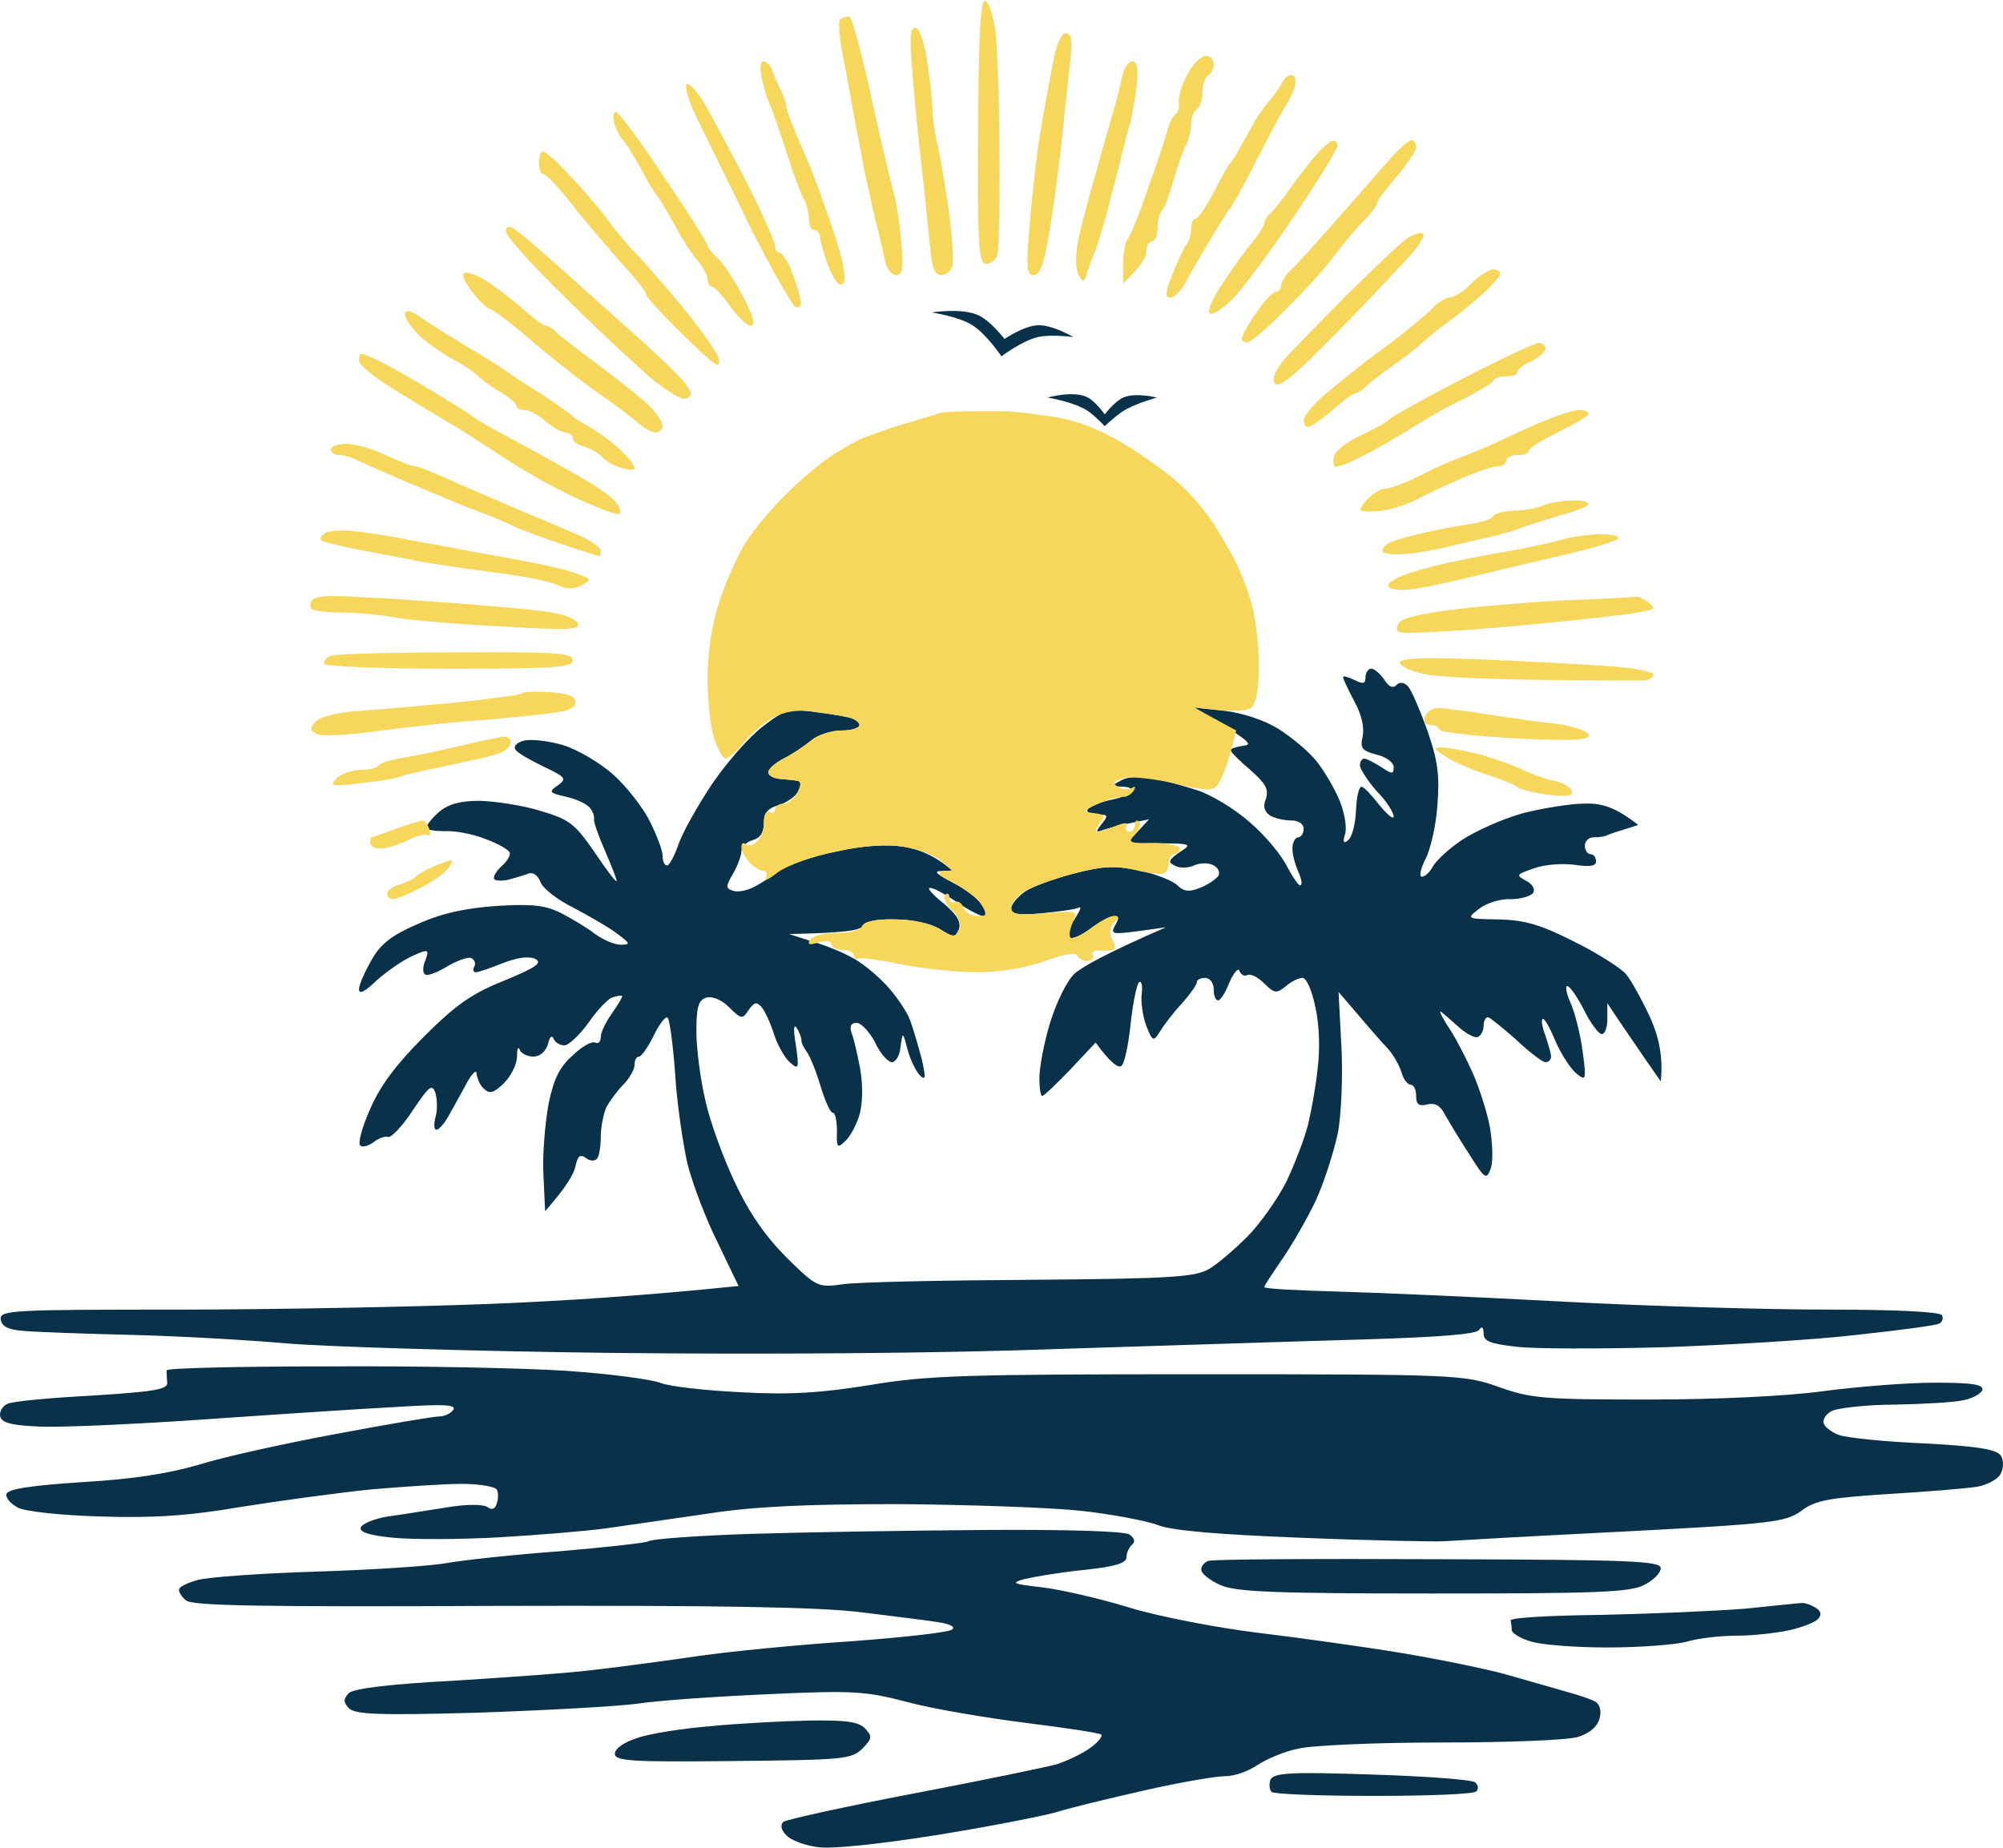 <svg xmlns="http://www.w3.org/2000/svg" fill="none" viewBox="0 0 1449 1337" height="1337" width="1449">
<path fill="#09324A" d="M987.847 489.927C987.847 494.809 986.22 495.215 979.712 491.961C975.237 489.927 971.576 488.707 971.576 489.927C971.576 491.147 975.237 498.876 979.712 507.419C985 516.775 987.034 526.538 985.813 532.64C983.78 541.183 985 543.217 995.983 546.064C1002.9 547.691 1008.19 551.759 1008.19 555.014C1008.19 560.302 1006.97 560.302 999.238 555.014C993.949 551.759 988.661 548.912 987.034 548.912C985 548.912 983.78 551.353 983.78 554.2C984.186 556.641 989.475 565.184 995.983 572.506C1002.9 579.421 1008.19 587.964 1008.19 590.811C1008.19 593.252 1003.71 589.591 998.017 582.676C992.322 575.353 986.627 569.251 985 569.251C982.966 569.251 981.339 576.98 980.932 586.743C980.525 596.1 978.084 605.863 975.237 607.897C971.983 610.744 971.169 609.524 973.203 603.015C974.423 597.32 972.389 586.337 967.915 576.574C963.44 566.811 955.711 554.2 950.423 548.505C945.134 542.403 933.744 533.047 924.795 527.352C915.032 521.25 899.167 515.962 886.15 514.335L863.776 511.894C904.455 536.301 906.896 538.742 899.574 539.556C894.285 540.369 890.217 541.59 890.217 542.81C890.217 544.03 896.726 550.539 904.455 557.048C915.439 566.811 917.879 570.879 915.845 577.794C913.405 583.489 914.625 587.15 918.693 589.998C921.947 592.032 928.863 593.659 934.151 593.659C939.439 593.659 943.1 596.1 943.1 599.761C943.1 603.015 941.066 605.863 939.032 605.863C936.998 605.863 934.965 609.524 934.965 613.998C934.965 618.473 936.998 625.795 939.032 630.27C941.066 634.745 942.287 639.22 941.066 640.44C939.846 641.66 935.778 635.558 931.303 627.423C927.236 618.88 915.032 604.235 904.048 594.879C893.065 585.116 875.98 574.947 865.81 571.692C855.64 568.438 840.996 564.37 833.267 562.743C825.131 561.522 815.368 561.929 810.893 564.777C803.164 568.845 803.164 568.845 812.114 569.251C816.995 569.251 819.843 570.879 818.215 572.913C816.588 574.947 809.673 577.794 802.35 579.014C795.435 580.642 788.52 583.489 786.892 585.523C785.672 587.964 788.52 589.591 793.808 589.591C801.537 589.184 801.944 589.998 797.062 596.1C792.181 602.202 792.588 602.608 799.096 600.168C803.571 598.947 812.52 596.506 819.029 595.286L831.233 592.845L814.961 610.337C863.369 609.931 863.776 609.931 853.606 616.439C845.47 622.134 844.657 623.761 849.538 626.202C852.793 628.236 859.301 628.236 863.776 626.202C868.251 624.168 874.759 624.168 878.014 626.202C881.268 627.829 882.895 631.491 881.268 633.931C879.234 636.372 873.539 640.44 867.844 642.474C860.115 645.728 856.047 644.915 851.572 640.44C848.318 637.186 835.707 632.304 824.317 629.863C806.825 626.202 797.876 626.609 777.536 631.897C763.299 635.558 747.434 641.254 741.739 644.915C736.45 648.576 731.569 654.271 731.569 657.118C731.569 661.593 736.45 662.407 753.942 660.78C766.146 659.559 778.35 657.932 780.384 656.712C782.825 655.491 781.197 659.152 777.536 664.847C773.468 670.542 771.434 676.644 773.468 678.272C775.095 679.899 782.011 677.051 788.52 672.17C795.435 666.881 803.164 662.813 806.012 662.813C809.673 662.407 809.673 664.441 806.825 669.322C803.164 675.831 804.384 676.238 823.097 673.797L843.436 670.949C799.503 690.068 782.418 699.832 777.129 704.713C771.841 709.595 764.112 725.459 759.637 740.104C755.163 754.748 751.908 772.647 751.908 779.97C751.908 786.885 752.722 792.987 753.942 792.987C755.163 792.987 764.112 784.444 774.282 773.868L792.588 754.342C803.571 769.393 808.859 772.647 810.893 771.427C813.334 770.613 816.181 756.782 817.809 741.731C819.436 726.273 822.283 712.442 823.91 710.815C825.538 709.188 826.758 712.849 825.944 718.951C825.131 725.053 826.758 735.629 829.199 742.138C833.673 753.528 834.487 753.935 838.962 746.613C841.402 742.545 848.318 733.188 854.827 726.273C860.928 719.358 865.81 712.442 865.81 710.815C865.81 708.781 868.658 707.561 871.912 707.561C875.166 707.561 878.014 711.222 878.014 715.696C878.014 720.171 879.234 723.832 881.268 723.832C882.895 723.832 886.556 718.137 889.404 710.815C892.658 703.493 895.913 699.832 896.726 702.679C897.54 705.12 900.387 706.747 902.421 705.527C904.862 704.306 910.15 707.154 914.625 711.628C921.947 718.951 923.574 718.951 930.083 713.662C933.744 710.408 939.439 707.561 942.287 707.561C945.134 707.561 949.202 716.917 951.643 729.121C954.491 741.324 954.897 759.63 953.27 772.647C952.05 784.851 948.795 803.157 946.355 813.326C943.914 823.496 936.592 842.209 930.49 855.226C923.981 867.836 911.371 885.735 902.421 894.685C893.472 903.634 881.268 914.211 875.166 917.872C864.996 923.974 849.538 925.194 745.806 926.008C681.127 926.414 619.701 927.635 609.531 929.262C591.633 931.703 590.819 931.296 569.259 910.143C554.208 895.092 542.411 878.413 531.834 856.039C523.292 838.141 513.529 811.292 510.274 796.241C506.613 780.783 503.766 758.409 503.766 746.206C503.766 728.307 505.393 723.425 511.088 721.798C515.156 720.578 522.071 723.425 527.359 728.714C536.309 737.663 537.122 737.663 541.597 730.748C545.665 725.053 547.292 724.646 550.953 728.714C553.394 731.561 557.462 740.511 559.903 748.24C562.344 755.969 567.632 765.325 571.293 768.579C577.802 774.274 578.208 773.461 575.768 756.376C573.734 744.579 574.14 740.104 576.581 744.172C578.615 747.426 579.836 751.494 579.836 752.714C579.429 753.935 581.056 757.596 583.497 760.85C585.937 764.105 590.412 775.088 593.666 786.071C596.921 796.648 600.582 805.191 602.616 805.191C604.243 805.191 605.463 811.292 605.463 818.615C605.057 830.412 605.87 831.225 611.565 825.53C615.226 822.276 620.108 812.92 622.142 805.191C624.176 796.648 624.176 783.631 622.142 772.647C620.108 762.477 617.667 751.087 616.04 747.426C614.413 742.545 615.633 740.104 619.701 740.104C622.955 740.104 629.057 746.613 633.125 754.342C636.786 762.477 642.481 768.579 645.329 768.579C647.77 768.579 651.024 763.698 651.431 757.596C653.058 746.206 653.058 746.206 656.719 760.037C658.753 767.359 662.821 775.495 665.669 778.342C669.736 782.003 669.737 779.563 666.889 766.545C664.448 757.596 660.787 744.579 658.346 738.07C655.906 731.561 647.77 719.764 640.854 712.442C633.532 704.713 622.549 695.764 615.633 692.509C609.125 688.848 596.107 683.56 587.158 681.119L570.886 675.831C612.379 675.017 622.549 672.983 623.769 670.136C624.989 666.881 633.939 664.847 647.363 665.254C659.973 665.254 672.991 668.102 679.906 672.17C690.076 678.678 690.89 678.678 693.737 672.17C695.364 666.881 692.11 661.593 682.347 653.457C674.618 647.355 670.55 642.474 672.584 642.474C675.025 642.067 683.567 646.949 692.11 652.644C700.246 658.339 709.195 662.813 711.229 662.813C713.67 662.813 713.263 659.559 710.416 654.678C707.568 650.203 697.805 642.881 688.856 638.406C677.872 632.711 675.025 630.27 680.72 630.27L688.856 629.863C676.245 618.88 664.448 614.405 654.278 612.778C642.481 610.744 625.396 611.558 605.463 616.032C588.785 619.287 570.479 625.389 564.784 629.457C559.089 633.524 550.547 639.22 545.665 641.66C540.377 644.508 533.461 645.728 530.207 644.508C524.919 642.881 524.919 641.254 530.207 632.304C533.461 626.609 536.309 619.287 536.309 616.032C536.309 612.778 539.97 609.117 544.445 607.897C549.869 606.541 552.581 602.473 552.581 595.693C552.581 588.371 555.428 584.709 563.157 582.676C569.259 580.642 575.768 576.167 577.395 572.506C579.836 567.624 579.429 565.048 576.174 564.777C573.327 564.37 567.632 563.963 563.971 563.556C559.903 563.15 556.242 561.522 555.835 559.082C555.428 557.048 560.31 552.166 566.818 548.912C573.327 545.657 582.276 539.556 587.158 535.488C591.633 531.827 601.396 528.572 608.718 528.572C615.633 528.572 621.735 526.945 621.735 524.504C621.735 522.47 617.667 519.623 612.786 518.809C607.497 517.589 595.7 515.962 586.344 514.741C570.886 512.707 566.818 513.928 551.767 525.725C542.004 533.047 525.732 551.759 515.156 567.217C504.579 583.082 493.596 602.608 490.748 611.151C487.901 619.287 484.24 626.202 482.612 626.202C480.578 626.202 479.358 622.948 479.358 619.287C479.358 615.219 474.883 603.829 470.002 594.066C465.12 584.303 453.323 569.251 443.967 560.709C433.797 551.759 417.933 542.403 407.356 539.149C396.373 535.895 383.762 534.674 378.881 535.895C373.185 537.522 371.151 540.369 373.185 542.81C375.219 545.251 384.576 550.539 393.932 555.014C409.39 562.336 410.204 563.556 403.288 568.438C396.779 572.913 397.186 573.726 409.797 576.574C417.119 578.201 424.848 581.862 426.882 584.709C428.916 587.15 430.136 590.811 429.73 592.845C429.323 594.472 432.984 605.049 437.865 616.032C442.747 627.423 446.408 636.779 446.001 637.592C445.188 637.999 437.865 628.236 429.73 616.032C415.899 596.1 411.831 592.845 391.084 586.743C378.067 582.676 358.541 579.828 347.151 579.421C332.506 579.421 324.37 581.862 317.455 587.557C312.574 592.032 308.506 596.913 308.506 598.947C308.506 600.574 314.608 601.388 321.93 601.388C328.845 600.981 342.269 603.422 351.219 607.083C360.168 610.337 367.897 614.812 368.711 616.846C369.524 618.473 367.084 622.948 363.422 626.202C359.761 629.457 356.914 633.524 357.321 635.558C357.321 637.186 361.389 637.592 366.677 636.779C371.558 635.558 378.474 633.524 381.728 632.304C385.389 630.677 389.05 633.118 391.084 638.406C392.711 642.881 403.695 651.423 415.492 657.118C426.882 663.22 441.12 671.356 446.815 675.831C456.171 682.746 456.171 683.56 448.849 683.56C444.374 683.56 436.238 679.899 430.543 675.831C424.848 671.356 413.865 664.847 406.136 660.78C394.745 655.084 385.389 653.864 359.355 655.491C336.574 657.118 319.489 660.779 302.404 668.509C284.098 676.238 275.556 682.746 269.047 694.136C264.165 702.679 259.691 712.442 259.691 715.696C259.691 719.764 264.03 717.595 272.708 709.188C280.03 702.679 291.827 694.543 298.336 691.696C310.133 686.407 310.54 686.814 307.692 694.95C305.658 699.425 305.658 704.306 307.692 705.12C309.319 706.34 316.641 703.493 323.964 699.018C330.879 694.95 339.015 692.102 341.049 693.323C343.49 694.543 344.303 697.391 343.083 699.425C341.863 701.459 342.269 703.493 344.303 703.493C345.93 703.493 354.473 700.645 363.422 696.984C373.999 692.916 382.135 691.696 387.016 693.73C392.711 696.577 388.237 699.831 364.643 709.594C341.049 718.951 329.252 727.493 306.472 750.274C286.539 770.206 274.742 786.071 267.826 802.343C262.131 814.954 258.877 826.751 260.504 828.784C262.131 830.412 266.199 829.191 269.86 826.751C273.115 823.903 277.996 821.869 280.844 822.683C283.285 823.089 291.42 814.547 298.743 803.157C310.54 785.665 312.574 784.037 315.014 790.953C316.235 795.428 316.641 803.157 315.014 808.445C313.794 813.326 313.794 817.394 315.828 817.394C317.455 817.394 321.116 813.326 323.964 808.445C326.811 803.157 332.913 792.58 336.981 784.851C341.049 777.122 344.71 773.461 344.71 776.715C345.117 779.969 347.151 785.258 349.998 787.699C354.066 791.766 357.321 790.953 364.643 783.631C369.524 778.749 373.999 770.206 373.999 764.511C373.999 758.816 374.813 756.782 376.033 759.63C376.847 762.071 381.321 764.511 385.796 764.511C390.678 764.511 394.745 760.85 396.373 755.562C397.593 750.274 399.22 748.647 400.441 751.494C401.254 753.935 404.915 756.376 408.17 756.376C411.424 756.376 419.153 749.053 425.662 740.104C431.763 731.154 439.492 723.019 442.747 721.798C446.001 720.578 449.255 720.171 450.069 720.578C450.476 721.391 447.222 726.68 442.747 733.188C438.272 739.29 434.611 747.019 434.611 750.274C434.611 753.528 432.984 755.562 430.543 754.342C428.509 753.121 420.78 757.189 414.271 763.698C404.915 771.834 400.44 780.783 396.779 799.089C394.339 812.92 392.305 835.7 393.118 849.938L394.339 876.379C409.797 858.887 415.085 849.531 416.305 843.836C417.933 836.513 419.56 834.886 423.628 837.734C426.068 839.768 429.73 840.581 431.763 838.547C433.391 836.92 434.611 829.598 434.611 822.683C434.611 815.36 436.645 805.597 438.679 801.123C441.12 796.648 446.408 789.326 450.883 784.851C455.357 780.376 459.018 773.868 459.018 770.613C459.018 767.359 460.239 764.511 462.273 764.511C463.9 764.511 468.375 758.409 472.443 750.274C476.104 742.545 480.578 736.036 482.612 736.036C484.24 736.036 486.68 753.935 488.307 775.495C489.528 797.462 494.003 827.157 497.257 841.802C500.918 856.446 510.681 882.074 519.224 899.159L534.275 930.482C467.968 937.398 405.729 941.466 353.253 943.5C300.777 945.534 199.486 947.568 128.704 947.568C7.887 947.568 -0.656 947.974 0.564 954.89C1.378 959.771 5.853 962.212 17.65 963.026C26.599 963.839 61.583 965.06 94.94 965.873C128.704 966.687 178.739 969.534 206.808 971.975C234.876 974.416 340.235 977.67 440.713 978.891C550.953 980.111 680.313 979.297 766.146 976.043C844.657 973.602 944.321 970.348 987.847 969.128C1039.92 967.5 1068.39 965.466 1070.02 962.212C1072.05 959.365 1073.27 960.178 1073.27 965.06C1073.27 970.348 1078.16 972.382 1096.87 974.416C1109.48 976.043 1157.48 976.043 1203.45 974.823C1249.41 973.195 1312.06 969.534 1342.98 965.873C1373.49 962.619 1400.74 958.958 1402.77 957.737C1405.22 956.517 1406.03 953.669 1404.81 951.635C1403.59 949.195 1371.86 947.568 1322.64 947.568C1278.3 947.568 1192.87 945.127 1132.26 941.872C1072.05 938.618 998.017 935.364 968.728 934.55C939.032 933.737 914.625 932.516 914.625 931.296C914.625 930.076 920.727 921.126 927.642 910.956C934.965 900.38 945.948 881.261 952.05 868.243C958.152 854.819 965.067 832.852 967.915 819.428C970.355 806.004 971.576 777.935 970.355 756.376L968.321 717.73C989.881 742.951 999.238 753.935 1003.71 758.409C1007.78 762.884 1012.25 770.613 1013.88 775.902C1015.1 780.783 1018.36 784.851 1020.39 784.851C1022.83 784.851 1024.46 788.512 1024.46 792.987C1024.46 799.089 1026.49 800.716 1032.59 799.089C1038.29 797.868 1041.95 799.902 1045.21 806.411C1048.05 811.292 1055.78 824.31 1062.7 834.886C1074.49 853.599 1075.31 854.006 1078.56 845.056C1080.19 839.768 1079.78 826.75 1077.75 815.36C1075.71 804.377 1070.02 786.885 1065.54 776.715C1061.07 766.545 1053.75 752.308 1049.27 745.392C1044.39 738.07 1041.14 731.968 1041.95 731.968C1042.36 731.561 1047.65 736.443 1054.15 742.138C1060.26 747.833 1067.17 751.494 1069.21 750.274C1071.65 749.053 1073.27 745.392 1073.27 742.138C1073.27 738.883 1074.49 736.036 1076.53 736.036C1078.16 736.443 1087.1 743.765 1096.87 752.308C1106.22 761.257 1115.99 768.579 1118.02 768.579C1120.46 768.579 1122.09 766.545 1122.09 764.511C1122.09 762.477 1120.05 755.562 1118.02 749.46C1115.58 742.951 1114.77 737.663 1115.99 737.256C1117.21 736.443 1121.28 743.765 1125.34 753.528C1129.41 762.884 1136.33 773.461 1140.39 776.715C1147.31 782.41 1147.72 781.597 1144.87 760.443C1143.24 748.24 1139.17 731.968 1135.92 725.053C1132.67 717.73 1132.26 712.442 1134.29 713.662C1136.73 714.883 1142.02 723.019 1146.5 731.968C1150.97 740.917 1156.67 748.24 1158.7 748.24C1161.14 748.24 1162.77 743.358 1162.77 737.256V725.866C1173.75 742.545 1182.7 755.155 1189.21 764.918L1201.41 782.41C1203.45 763.698 1199.38 748.646 1193.68 736.036C1187.99 723.832 1180.26 709.595 1176.19 704.713C1172.12 700.238 1155.04 689.255 1138.36 681.119C1114.36 668.915 1102.56 665.661 1084.26 665.254C1060.66 664.847 1060.66 664.847 1070.02 657.525C1075.31 653.457 1085.48 650.203 1092.8 650.61C1099.72 650.61 1107.04 648.576 1109.07 646.135C1110.7 643.288 1108.66 639.626 1103.78 637.186C1096.46 633.118 1096.87 632.711 1109.88 628.236C1117.61 625.389 1131.04 624.575 1139.58 625.795C1150.16 627.423 1154.63 626.609 1154.63 623.355C1154.63 620.507 1153 618.066 1150.56 618.066C1148.53 618.066 1146.5 615.219 1146.5 611.965C1146.5 608.71 1149.34 605.863 1152.6 605.863C1155.85 605.863 1159.92 605.456 1161.95 604.642C1163.58 603.829 1169.28 601.795 1174.97 600.168L1185.14 596.913C1168.46 583.896 1158.7 581.048 1146.5 581.455C1136.33 581.455 1116.39 584.71 1101.75 588.371C1087.1 592.439 1067.17 601.388 1057.41 607.897C1047.65 614.405 1038.29 623.355 1036.26 627.423C1034.22 631.084 1030.97 634.338 1028.53 634.338C1026.49 634.338 1027.71 628.236 1031.37 621.321C1035.04 613.998 1039.1 596.1 1039.92 581.455C1041.54 560.302 1039.92 549.725 1032.59 528.572C1027.31 513.928 1021.2 499.69 1018.76 496.843C1015.92 493.588 1012.66 493.181 1010.22 495.622C1007.78 498.47 1004.53 496.843 1001.27 491.554C998.424 487.486 994.356 483.825 991.915 483.825C989.881 483.825 987.847 486.673 987.847 489.927ZM120.568 991.501C120.568 993.128 120.568 997.196 120.975 1000.45C121.382 1005.33 111.619 1006.96 66.465 1009.81C36.362 1011.43 8.7 1013.87 5.039 1015.91C1.785 1017.54 -0.656 1021.6 0.158 1024.86C0.971 1029.33 8.294 1031.37 27.82 1032.18C42.464 1032.99 97.381 1030.55 149.857 1026.89C202.333 1023.23 264.572 1019.16 288.166 1017.94C320.709 1015.91 330.066 1016.32 328.032 1019.98C325.998 1022.82 321.523 1024.86 317.862 1024.86C313.794 1024.86 280.437 1030.55 243.419 1037.47C206.401 1044.38 161.654 1054.15 143.755 1059.84C121.382 1066.35 94.94 1070.42 58.736 1072.45C22.124 1074.89 5.853 1077.33 4.632 1081C3.819 1083.44 7.48 1087.91 12.768 1090.76C17.65 1093.61 44.091 1096.45 72.567 1097.27C110.805 1098.49 136.026 1096.86 174.264 1090.35C202.333 1085.88 244.233 1080.18 267.826 1077.74C291.42 1075.71 321.116 1073.67 334.134 1073.67C346.744 1073.67 358.134 1075.71 359.355 1077.74C360.575 1079.77 360.575 1084.66 359.355 1087.91C358.134 1091.98 355.693 1092.79 352.439 1090.35C349.185 1088.32 336.981 1088.32 322.743 1090.76C309.319 1092.79 290.2 1096.05 280.437 1097.27C270.674 1098.89 261.725 1102.56 260.911 1105.4C260.097 1108.66 267.826 1111.1 285.319 1112.73C299.149 1113.95 333.32 1113.95 361.389 1112.32C389.457 1110.69 424.034 1107.84 438.679 1105.81C453.323 1103.78 486.274 1098.89 511.901 1095.23C545.665 1089.94 583.903 1088.32 650.21 1088.32C700.653 1088.72 760.044 1090.76 782.418 1093.2C804.791 1095.64 829.606 1100.52 837.335 1103.37C847.098 1107.44 879.641 1110.28 943.1 1112.73C993.543 1114.76 1039.1 1115.57 1044.8 1115.17C1050.49 1114.76 1107.85 1111.5 1172.94 1108.25C1282.77 1102.56 1291.72 1101.33 1303.11 1093.2C1313.28 1085.47 1323.04 1083.84 1366.16 1081C1394.23 1079.37 1423.11 1076.93 1430.44 1075.71C1437.35 1074.49 1445.08 1070.42 1447.12 1066.76C1449.56 1062.28 1449.56 1056.99 1447.52 1053.33C1444.67 1048.86 1431.66 1046.42 1391.79 1044.38C1363.32 1043.16 1335.65 1040.32 1330.37 1038.28C1325.48 1036.65 1320.2 1032.59 1319.38 1030.15C1318.16 1027.3 1321.01 1022.82 1325.48 1020.79C1329.96 1018.76 1350.71 1016.32 1371.45 1016.32C1391.79 1015.91 1414.16 1014.69 1420.67 1013.06C1427.18 1011.84 1433.28 1008.18 1434.1 1005.74C1434.91 1001.67 1426.37 1000.45 1399.93 1000.45C1379.99 1000.45 1343.79 1003.3 1319.38 1006.55C1292.53 1010.21 1241.69 1012.65 1192.46 1012.65C1117.21 1012.65 1107.44 1011.84 1084.66 1003.7C1059.44 994.755 1055.37 994.349 867.844 994.349C699.432 994.349 670.957 995.162 629.871 1002.08C594.48 1007.77 571.7 1009.4 536.309 1007.37C510.681 1006.15 484.24 1003.3 477.324 1000.45C470.815 998.01 440.306 993.942 410.204 991.908C380.101 989.874 302.404 988.247 238.131 988.654C173.858 988.654 120.975 989.874 120.568 991.501ZM542.411 1109.88C504.579 1111.1 471.629 1113.54 469.188 1115.17C467.154 1116.39 437.865 1119.64 404.102 1122.49C370.745 1124.93 334.133 1129 322.743 1131.03C311.76 1133.06 269.454 1135.91 229.181 1137.13C188.909 1138.35 149.857 1141.2 142.942 1143.23C135.619 1145.27 129.517 1148.12 129.517 1150.15C129.111 1151.78 131.551 1155.44 134.399 1157.88C138.467 1161.95 189.316 1162.76 359.355 1161.95C519.224 1161.54 590.819 1162.76 621.735 1166.42C645.329 1169.27 670.957 1172.52 678.686 1173.74C686.822 1174.96 691.296 1177 688.856 1179.03C686.822 1181.07 653.872 1184.73 615.633 1187.57C577.802 1190.02 528.173 1194.9 505.8 1198.15C483.426 1201.41 450.476 1205.88 432.577 1207.91C414.678 1210.35 367.897 1213.61 328.845 1216.05C282.064 1218.49 256.03 1221.75 252.368 1225C248.3 1229.47 248.3 1231.51 252.368 1235.98C256.843 1240.46 273.115 1241.27 345.117 1239.24C393.118 1237.61 445.594 1234.76 461.052 1232.73C476.917 1230.29 519.63 1227.44 556.648 1225.81C617.667 1222.97 626.617 1223.78 656.312 1231.51C674.211 1236.39 712.856 1242.9 741.739 1246.56C771.028 1250.22 795.435 1253.88 796.655 1255.1C797.876 1256.32 794.215 1260.8 788.52 1264.86C782.825 1268.93 771.841 1274.22 764.112 1276.66C756.383 1278.7 709.602 1288.46 660.38 1297.82C611.158 1307.17 569.259 1316.53 566.818 1318.15C564.377 1320.19 564.784 1323.85 568.852 1327.92C572.107 1331.58 582.276 1335.24 591.226 1336.46C600.989 1338.09 635.566 1334.43 676.652 1327.92C714.89 1321.82 753.942 1314.09 764.112 1311.24C774.282 1307.98 803.164 1301.07 828.385 1295.37C853.199 1289.68 879.641 1285.2 886.15 1285.2C893.065 1285.2 903.235 1281.54 909.743 1277.07C915.845 1273 928.863 1267.31 939.032 1265.27C949.202 1262.83 995.983 1260.8 1042.76 1260.8C1089.55 1260.8 1134.29 1259.17 1141.61 1256.73C1149.75 1254.29 1155.45 1249.41 1157.07 1243.71C1158.7 1238.02 1157.48 1233.14 1153.82 1231.1C1150.97 1229.47 1141.21 1226.22 1132.26 1223.78C1123.31 1221.34 1104.19 1215.64 1089.55 1211.58C1074.9 1207.51 1041.14 1200.59 1014.29 1196.12C987.441 1191.64 940.66 1185.13 910.557 1181.47C880.454 1177.81 838.148 1169.68 816.995 1163.17C795.842 1156.66 767.366 1150.15 753.942 1148.52C731.976 1146.08 730.755 1145.27 741.739 1142.42C748.654 1140.79 767.773 1137.54 784.452 1135.91C807.232 1133.47 814.961 1131.03 814.961 1126.56C814.961 1123.3 816.995 1119.23 819.029 1117.61C821.47 1115.57 820.656 1112.72 816.995 1110.28C813.334 1107.84 771.028 1106.62 711.229 1107.03C656.312 1107.44 580.649 1108.66 542.411 1109.88ZM873.946 1129.4C871.098 1130.62 868.657 1133.47 869.064 1135.91C869.064 1138.76 875.573 1143.64 882.895 1146.9C893.879 1151.78 921.134 1153 1036.66 1153C1153.82 1153 1179.04 1152.18 1189.21 1146.9C1196.12 1143.64 1201.41 1137.95 1201.41 1134.69C1201.41 1129.4 1179.85 1128.59 1040.73 1128.18C952.457 1127.78 877.2 1128.18 873.946 1129.4ZM1262.43 1163.98C1242.09 1165.61 1195.72 1167.64 1158.7 1168.46C1121.68 1168.86 1091.99 1170.49 1092.8 1172.52C1093.21 1174.15 1093.61 1177.4 1093.61 1179.44C1093.61 1181.47 1099.72 1185.54 1107.04 1187.57C1113.95 1190.02 1139.17 1192.05 1162.77 1192.05C1186.36 1192.05 1211.99 1190.02 1219.72 1187.98C1227.45 1185.54 1244.13 1183.51 1256.33 1183.51C1268.53 1183.51 1286.03 1181.47 1294.98 1179.44C1303.92 1177.4 1313.28 1173.74 1315.31 1171.3C1318.03 1168.32 1317.35 1165.61 1313.28 1163.17C1310.03 1161.13 1305.14 1159.51 1303.11 1159.91C1301.08 1159.91 1282.77 1161.95 1262.43 1163.98ZM513.935 1249C494.003 1250.63 470.002 1254.29 461.052 1257.54C451.696 1260.39 444.781 1265.27 444.781 1268.93C444.781 1274.22 456.578 1275.03 530.207 1274.22C609.531 1273.41 616.04 1273 623.769 1265.27C631.091 1257.95 631.091 1256.32 625.803 1250.63C620.921 1245.75 612.379 1244.53 585.124 1244.93C566.005 1245.34 534.275 1246.97 513.935 1249ZM919.1 1287.65C917.879 1290.9 918.286 1294.97 919.913 1296.59C921.947 1298.22 955.304 1299.44 993.949 1299.44C1032.59 1299.44 1065.95 1298.22 1067.99 1296.19C1069.61 1294.56 1069.61 1291.71 1067.17 1289.68C1065.14 1287.65 1031.37 1285.2 992.322 1283.98C933.744 1281.95 921.54 1282.76 919.1 1287.65Z" clip-rule="evenodd" fill-rule="evenodd"></path>
<path fill="#F7D65C" d="M713.261 190.931C707.973 190.931 707.16 177.914 707.566 94.928C707.973 25.367 709.193 -0.668 712.855 0.553C715.295 1.773 718.55 11.536 720.177 22.519C721.397 33.503 723.024 72.961 723.024 110.793C723.431 148.218 722.618 181.575 721.397 184.829C720.177 188.083 716.516 190.931 713.261 190.931Z"></path>
<path fill="#F7D65C" d="M609.123 37.164C607.089 25.367 606.275 15.197 607.902 13.977C609.53 12.756 612.377 11.943 614.411 11.943C616.038 11.943 623.36 37.977 630.276 70.114C637.191 101.844 644.514 132.353 646.141 138.048C648.175 143.743 650.616 159.608 651.836 173.846C653.87 194.592 653.056 199.067 648.175 199.067C644.92 199.067 641.259 194.185 640.039 188.083C638.819 181.575 635.971 169.371 633.53 160.422C631.496 151.472 627.835 135.201 625.394 123.81C623.36 112.827 619.699 93.301 617.259 81.097C615.225 68.894 611.564 48.961 609.123 37.164Z"></path>
<path fill="#F7D65C" d="M666.887 121.776C664.446 100.623 661.192 68.894 659.972 51.808C657.938 27.808 658.345 20.078 662.006 20.078C665.26 20.078 668.514 30.248 670.955 45.706C672.989 59.537 674.616 74.995 674.616 80.284C674.616 85.165 676.243 96.962 678.684 106.725C680.718 116.081 684.379 138.048 686.82 155.54C688.854 172.625 690.074 189.711 688.854 192.965C687.634 196.219 683.972 199.067 680.718 199.067C676.243 199.067 674.209 193.372 672.989 179.948C671.769 168.964 669.328 142.93 666.887 121.776Z"></path>
<path fill="#F7D65C" d="M752.313 97.369C754.754 82.724 758.822 60.351 761.263 47.74C763.704 33.096 767.365 24.146 771.026 24.146C775.094 24.146 775.907 29.028 774.28 43.672C773.06 54.249 770.212 80.284 768.178 101.437C765.738 122.59 761.67 153.506 758.822 169.778C755.161 190.931 752.313 199.067 747.839 199.067C742.55 199.067 742.144 193.779 744.991 161.642C746.618 140.896 749.873 112.013 752.313 97.369Z"></path>
<path fill="#F7D65C" d="M852.791 73.775C852.384 69.3 855.232 60.351 859.3 53.435C862.961 46.113 869.063 40.418 872.317 40.418C875.571 40.418 878.012 43.266 878.012 46.52C878.012 49.774 875.978 53.435 873.944 54.656C871.91 55.876 869.876 61.164 869.876 66.859C869.876 72.555 867.842 77.843 865.808 79.063C863.774 80.284 861.74 84.758 861.74 89.233C861.74 93.708 860.113 100.623 858.079 104.691C856.045 108.352 851.977 119.742 849.13 129.912C846.282 140.082 842.621 150.252 840.587 152.286C838.553 154.727 837.333 160.422 837.333 165.71C837.333 170.591 835.299 174.659 833.265 174.659C831.231 174.659 829.197 177.914 829.197 181.982C829.604 185.643 825.536 192.558 812.519 205.169V190.931C812.519 183.202 814.146 175.066 815.773 173.032C817.4 171.405 824.315 154.727 830.417 136.421C836.926 118.522 843.435 98.996 844.655 93.708C846.282 88.419 848.723 83.538 850.35 82.724C852.384 81.911 853.198 77.843 852.791 73.775Z"></path>
<path fill="#F7D65C" d="M556.647 74.995C554.613 70.521 552.172 61.978 550.952 55.876C549.324 48.961 550.138 44.486 552.579 44.486C554.613 44.486 557.867 47.74 559.087 51.808C560.308 55.469 563.155 61.978 565.189 66.046C567.223 69.707 568.85 74.995 568.85 77.029C568.85 79.47 572.512 88.826 576.579 98.589L576.851 99.213C580.949 108.638 587.643 124.033 591.224 133.98L591.655 135.177C595.406 145.595 601.955 163.779 605.868 176.693C610.75 192.151 612.377 202.728 609.936 205.169C607.089 207.609 603.834 203.542 599.36 192.965C596.105 184.016 593.258 174.253 593.258 171.812C593.258 168.964 591.224 166.523 589.19 166.523C586.749 166.523 585.122 162.862 585.122 158.388C585.122 153.913 583.495 146.997 581.054 143.336C579.02 139.268 573.325 124.217 568.85 109.573C563.969 94.928 558.681 79.47 556.647 74.995Z"></path>
<path fill="#F7D65C" d="M805.196 81.097C807.637 73.368 810.485 61.978 811.705 55.876C812.925 49.367 816.18 44.486 819.027 44.486C822.688 44.486 823.502 49.367 822.281 61.978C821.061 71.334 819.027 84.758 816.993 91.267C814.959 97.776 811.705 110.793 809.671 119.742C807.23 128.692 803.162 144.15 800.722 154.32C797.874 164.49 794.213 176.286 792.586 180.761C790.552 185.236 788.111 192.558 786.484 197.033C784.043 204.762 783.636 204.762 779.975 198.253C777.941 193.779 777.941 184.016 779.975 173.846C782.009 164.083 787.704 142.523 792.586 125.844C797.06 109.166 803.162 88.826 805.196 81.097Z"></path>
<path fill="#F7D65C" d="M918.284 72.961C921.132 69.707 925.607 63.605 927.641 59.537C929.674 55.469 933.336 53.435 935.37 54.656C937.404 55.876 937.81 59.944 936.183 64.012C934.963 67.673 932.522 72.961 930.895 74.995C929.268 77.436 919.911 94.521 910.148 113.641C900.385 132.76 891.436 149.031 890.216 150.252C888.995 151.472 882.487 161.642 875.978 172.625C869.063 184.016 860.927 198.253 857.672 204.355C854.418 210.457 849.13 215.745 846.282 215.338C842.621 215.338 843.028 210.864 848.316 198.253C851.977 188.49 856.452 179.134 858.486 176.693C860.113 174.659 861.74 169.371 861.74 165.71C861.74 161.642 862.961 158.388 864.588 158.388C866.622 158.388 872.317 149.845 878.012 139.268C883.3 128.285 888.995 118.929 890.216 117.708C891.436 116.488 894.69 111.607 897.131 106.725C899.979 101.437 904.86 93.301 907.301 88.419C910.149 83.538 915.03 76.623 918.284 72.961Z"></path>
<path fill="#F7D65C" d="M540.782 160.422C524.51 126.658 506.611 90.86 501.73 80.284C496.848 68.894 494.814 60.758 497.255 60.758C499.696 60.758 506.205 68.487 511.493 78.25C516.781 87.606 530.205 112.827 541.189 133.98C551.765 155.133 560.715 175.066 560.715 177.914C560.715 180.354 561.935 182.795 563.562 182.795C565.596 182.795 568.85 187.677 571.698 193.779C574.139 200.287 577.393 209.237 578.613 214.525C580.241 220.491 579.291 223.067 575.766 222.254C573.325 221.44 557.46 193.779 540.782 160.422Z"></path>
<path fill="#F7D65C" d="M450.881 101.437C449.254 100.216 446.406 95.335 444.779 90.454C443.152 85.165 443.559 81.097 445.593 81.097C447.22 80.691 463.085 101.844 480.17 127.878C497.662 153.506 511.9 175.88 511.9 177.914C512.306 179.541 515.561 183.609 519.222 186.863C522.883 190.117 531.426 202.728 537.527 214.525C544.85 228.356 546.884 235.678 543.223 235.678C540.782 236.085 533.866 229.576 528.171 221.44C522.476 213.711 516.781 207.203 514.747 207.203C513.12 207.203 511.9 204.762 511.9 202.321C511.9 199.474 508.645 193.372 504.984 188.897C500.916 184.422 493.187 172.625 487.899 162.456C482.204 152.286 476.916 143.336 475.695 142.116C474.475 140.896 468.78 131.946 463.491 121.776C457.796 111.607 452.101 102.657 450.881 101.437Z"></path>
<path fill="#F7D65C" d="M934.963 133.98C940.658 126.251 948.794 115.675 953.268 110.793C957.743 105.912 962.625 101.844 964.252 101.844C966.286 101.437 967.506 103.471 967.506 105.505C967.506 107.945 953.268 131.133 935.37 157.574C917.878 183.609 897.538 210.864 890.622 217.372C883.707 223.881 876.792 228.356 875.164 226.729C873.13 225.101 877.605 214.932 884.927 204.355C891.843 193.779 901.606 180.354 906.487 174.659C910.962 168.964 914.623 163.269 914.623 161.642C914.623 159.608 917.064 155.947 919.911 153.506C922.759 150.659 929.675 141.709 934.963 133.98Z"></path>
<path fill="#F7D65C" d="M967.506 158.388C982.151 141.709 999.236 122.183 1005.74 114.861C1012.25 107.539 1019.17 101.437 1021.2 101.437C1022.83 101.437 1024.46 103.878 1024.46 106.725C1024.46 109.166 1017.95 118.929 1010.22 127.878C1002.49 136.828 995.982 145.37 995.982 147.404C995.982 149.031 991.914 154.32 986.625 159.608C981.744 164.49 971.981 175.88 965.472 184.829C958.964 193.779 942.692 211.677 929.674 224.288C917.064 237.305 904.453 247.882 902.419 247.882C900.386 247.882 898.352 246.661 898.352 245.034C898.352 243 902.826 234.864 908.521 226.729C914.216 218.186 920.725 211.271 922.759 211.271C924.793 211.271 926.827 208.83 926.827 206.389C927.234 203.542 930.488 198.253 934.149 194.999C937.81 191.745 952.862 175.066 967.506 158.388Z"></path>
<path fill="#F7D65C" d="M392.71 125.844C391.083 125.844 389.862 122.183 389.862 117.708C389.862 113.234 391.083 109.573 392.71 109.573C394.744 109.573 403.286 117.302 412.236 127.065C421.185 136.421 434.202 151.472 440.711 160.422C447.22 169.371 455.762 179.134 459.423 182.795C463.085 186.049 478.136 203.542 493.187 221.44C507.832 239.339 520.035 256.831 520.035 260.086C520.442 265.374 519.629 265.374 513.12 260.086C509.052 256.831 497.255 245.441 486.679 234.864C475.695 223.881 467.153 214.118 467.153 212.491C467.153 210.457 459.423 201.101 450.067 190.931C441.118 180.761 424.846 162.049 414.676 149.031C404.507 136.014 394.744 125.438 392.71 125.844Z"></path>
<path fill="#F7D65C" d="M411.015 217.372C385.794 192.965 365.455 170.185 365.861 167.337C365.861 164.083 368.302 163.269 371.557 165.303C374.404 166.93 390.269 180.354 406.541 194.999C422.812 209.643 445.186 229.576 456.576 239.746C467.966 249.916 482.204 262.933 488.306 269.442C494.814 275.544 499.696 282.459 499.696 284.493C499.696 286.934 497.255 288.561 494.408 288.561C491.967 288.561 482.204 282.459 473.254 275.544C464.305 268.221 436.236 242.187 411.015 217.372Z"></path>
<path fill="#F7D65C" d="M976.049 211.677C995.575 192.558 1014.29 174.659 1018.36 172.219C1022.42 169.371 1027.3 168.151 1029.34 168.964C1030.97 169.778 1027.71 176.286 1021.2 183.609C1015.1 190.524 991.507 215.745 968.32 239.339C937.404 271.069 925.2 281.239 922.352 277.578C919.911 273.916 922.352 268.221 929.674 259.272C936.183 252.356 956.93 230.797 976.049 211.677Z"></path>
<path fill="#F7D65C" d="M342.268 212.084C337.386 205.982 334.132 199.88 335.352 197.846C336.572 196.219 343.081 198.253 349.59 201.914C356.505 205.982 368.709 215.338 376.845 222.254C384.981 229.576 393.116 235.678 394.744 235.678C396.778 235.678 400.439 238.119 402.879 240.966C405.727 243.407 419.151 253.984 432.575 263.747C445.999 273.916 461.864 286.527 468.373 292.222C474.475 298.324 479.356 305.239 479.356 308.087C479.356 310.528 476.916 312.968 474.068 312.968C471.627 312.968 465.525 309.714 461.051 305.646C456.576 301.578 444.779 292.629 434.609 285.713C424.439 278.798 402.879 262.119 386.608 248.289C370.743 234.458 356.098 223.474 354.064 223.474C352.437 223.068 347.149 218.186 342.268 212.084Z"></path>
<path fill="#F7D65C" d="M1048.46 215.338C1051.71 215.338 1059.03 210.864 1064.32 205.169C1070.02 199.474 1076.93 194.999 1080.19 194.999C1083.03 194.999 1085.48 196.219 1085.48 198.253C1085.07 199.88 1080.19 205.575 1074.09 211.271C1067.98 216.966 1056.59 226.322 1048.86 232.017C1041.14 237.712 1031.78 245.034 1028.52 248.289C1025.27 251.543 1015.91 258.865 1008.19 264.153C1000.46 269.442 991.507 276.357 988.659 279.205C985.812 282.052 982.151 284.493 980.523 284.493C978.896 284.493 971.167 290.188 963.438 297.104C955.709 303.612 947.98 309.307 945.946 308.901C944.319 308.901 943.099 306.46 943.099 304.019C943.099 301.171 950.014 292.629 958.15 285.713C966.693 278.391 986.219 262.526 1002.08 251.136C1017.95 239.339 1033.41 226.322 1036.66 222.661C1039.92 219 1045.2 215.745 1048.46 215.338Z"></path>
<path fill="#F7D65C" d="M302.402 241.78C296.707 236.085 292.639 229.576 293.046 227.135C293.588 224.152 296.707 224.559 302.402 228.356C306.877 231.61 322.335 241.373 336.979 250.323C351.624 258.865 365.048 267.408 367.489 269.442C369.929 271.069 380.506 278.391 391.896 285.307C402.879 292.629 413.049 299.544 414.27 301.171C415.49 302.392 420.778 306.053 426.473 308.901C432.168 312.155 441.931 319.07 448.033 324.765C454.135 330.46 459.017 336.562 459.017 338.596C459.017 340.223 454.949 340.223 449.66 338.596C444.779 337.376 438.27 333.715 435.423 330.46C432.982 327.613 426.88 324.359 422.405 323.138C417.931 321.918 414.27 319.477 414.27 317.036C414.27 315.002 411.829 312.968 408.981 312.968C406.541 312.968 400.032 309.307 394.744 304.833C389.862 300.358 382.947 296.697 379.692 296.697C376.438 296.697 373.59 295.476 373.59 293.849C373.59 291.815 368.709 287.747 362.607 284.086C356.098 280.425 348.369 274.73 345.115 271.476C341.861 268.221 332.911 262.526 325.589 258.865C318.674 254.797 308.097 247.475 302.402 241.78Z"></path>
<path fill="#F7D65C" d="M1005.74 302.799C1008.19 300.765 1032.19 287.341 1059.03 273.51C1085.88 259.679 1110.29 248.289 1112.73 248.289C1115.58 247.882 1118.02 249.916 1118.02 251.95C1118.02 254.39 1113.54 258.458 1107.85 261.306C1102.15 263.747 1097.68 267.408 1097.68 269.442C1097.68 271.069 1094.02 272.289 1089.54 272.289C1085.07 272.289 1081 273.51 1080.19 275.544C1079.78 277.171 1070.02 282.866 1059.03 288.561C1047.64 293.849 1031.37 303.205 1022.42 308.901C1013.47 314.596 997.609 323.952 987.032 329.24C976.456 334.935 967.099 338.596 965.472 337.376C964.252 336.156 964.252 332.494 965.472 329.24C966.286 325.986 974.828 319.477 984.591 315.002C993.948 310.528 1003.71 305.239 1005.74 302.799Z"></path>
<path fill="#F7D65C" d="M282.876 280.425C270.265 272.696 259.689 263.747 259.689 261.306C259.689 258.458 260.502 256.018 261.723 256.018C262.943 256.018 269.859 258.865 276.774 262.526C284.096 266.187 301.182 275.95 314.606 284.086C328.03 292.222 339.827 299.544 341.047 300.765C342.268 301.985 350.403 306.867 359.353 311.748C368.302 316.63 380.099 323.138 385.794 325.986C391.489 329.24 406.134 337.376 418.338 344.291C430.541 351.207 443.152 359.749 445.593 363.411C448.44 367.072 449.66 370.733 447.627 371.953C445.999 372.767 432.168 367.478 416.304 360.156C400.439 352.834 376.845 339.41 363.421 330.46C349.997 321.511 331.691 309.714 322.335 304.426C313.9 299.442 297.516 289.399 285.102 281.79L282.876 280.425Z"></path>
<path fill="#F7D65C" d="M652.243 307.273C665.667 303.205 678.277 299.544 680.718 298.731C682.752 297.917 701.857 297.51 703.891 297.51H725.465C731.974 297.51 748.652 299.544 762.076 301.578C778.348 304.019 795.433 310.528 812.925 321.104C827.57 330.054 845.875 343.071 853.604 350.393C861.74 357.716 871.503 369.512 875.978 376.021C880.453 382.53 887.368 394.734 891.843 402.463C895.911 410.192 902.013 424.836 904.86 435.006C908.115 445.176 910.555 465.108 910.555 479.753C910.962 496.431 908.928 508.228 905.674 511.483C902.419 514.737 893.877 515.551 863.774 511.889L894.284 528.568L889.809 546.06C886.961 555.416 882.893 565.586 880.453 568.434C876.792 572.501 870.69 572.095 849.537 566.806C834.892 563.552 818.62 561.518 812.925 563.145C804.79 565.179 803.976 566.4 808.857 569.247C812.112 571.281 816.993 571.688 819.027 570.061C821.468 568.433 821.875 569.247 819.841 572.501C818.214 574.942 814.552 576.976 811.705 576.569C809.264 576.569 801.128 578.603 794.62 581.451C783.23 586.739 783.23 587.146 791.365 588.366C799.094 589.18 799.908 590.4 795.433 595.689C792.993 599.35 791.772 602.197 793.399 601.79C795.433 601.79 801.128 599.756 806.823 597.722C813.603 595.011 816.315 595.011 814.959 597.722C813.739 599.756 814.959 601.79 816.993 601.79C819.027 601.79 821.061 599.35 821.061 596.909C821.061 594.061 822.282 592.841 823.909 594.468C825.536 596.095 824.316 600.57 821.061 603.824C815.366 609.519 816.993 610.333 834.078 609.926C845.062 609.926 853.604 611.96 853.604 613.994C853.604 616.028 851.571 618.062 849.537 618.062C847.503 618.062 845.469 620.91 845.469 624.164C845.469 627.418 844.248 631.079 842.214 631.893C840.587 633.113 831.231 631.893 821.061 629.452C806.417 626.198 797.467 626.605 777.128 631.893C763.297 635.554 747.432 641.249 741.737 644.504C736.042 647.758 731.567 653.453 731.567 656.707C731.567 661.589 736.042 662.402 755.975 660.775C779.162 658.741 780.382 659.148 776.314 666.877C774.28 671.352 773.06 676.233 774.28 678.267C775.501 679.894 782.009 677.047 788.518 672.165C795.433 666.877 802.756 662.809 805.603 662.809C809.264 662.809 809.264 664.03 805.603 668.097C802.62 671.352 802.349 675.42 804.79 680.301C807.637 685.183 807.23 687.217 803.569 687.623C801.128 688.03 796.247 688.03 793.399 687.623C790.959 687.623 789.331 689.251 790.552 691.285C791.772 693.318 789.738 695.352 786.484 695.352C783.23 695.352 779.975 693.318 779.162 691.285C778.755 688.844 768.992 690.471 755.975 695.352C742.144 700.234 723.431 703.488 707.16 703.488C692.515 703.488 668.108 701.048 652.243 697.793C636.378 694.539 622.547 692.505 620.513 693.725C618.886 694.539 617.665 693.318 617.665 691.285C617.665 689.251 614.004 687.217 609.53 687.217C605.055 687.217 601.394 685.183 601.394 683.149C601.394 680.708 597.733 680.301 592.038 681.928C585.529 683.962 583.902 683.555 585.936 679.894C587.97 677.047 596.512 675.013 605.462 675.013C614.818 675.013 622.547 672.979 623.767 670.131C624.988 666.877 633.937 664.843 647.361 665.25C659.972 665.25 672.989 668.097 679.498 672.165C689.667 678.267 691.295 678.267 693.735 672.979C695.769 669.318 694.142 664.03 688.854 658.741C684.379 654.267 681.938 649.385 683.972 647.351C685.6 645.724 686.82 646.944 686.82 649.792C686.82 652.233 688.447 653.86 690.888 652.639C692.922 651.419 695.769 653.453 696.99 656.707C698.21 659.962 702.685 662.809 707.16 662.809C714.482 662.809 714.482 661.996 710.007 654.673C707.566 650.199 697.803 642.876 688.854 638.402C677.871 632.707 675.023 630.266 688.854 629.859L680.718 622.944C676.243 618.876 664.446 614.401 654.277 612.774C642.48 610.74 625.394 611.553 605.462 616.028C588.376 619.282 569.664 626.198 562.749 631.079C556.24 636.368 552.172 637.995 553.799 635.554C555.426 632.707 554.613 630.266 552.579 630.266C550.138 630.266 545.663 627.418 542.409 624.164C539.155 620.91 536.307 615.621 536.307 613.181C536.307 610.333 537.527 609.113 539.155 610.74C541.189 612.774 544.85 611.553 547.697 608.706C550.545 606.265 552.986 599.756 552.579 594.875C552.579 589.587 554.206 586.332 556.647 587.553C558.681 588.773 560.715 587.959 560.715 585.519C560.715 583.485 563.562 581.451 566.816 581.451C570.071 581.451 574.546 577.79 576.986 573.315C579.834 567.213 579.834 565.179 575.766 564.772C573.325 564.366 567.63 563.959 563.969 563.552C559.901 563.145 556.24 561.518 555.833 559.077C555.02 557.043 559.901 552.569 566.816 548.908C573.325 545.653 582.275 539.551 587.156 535.483C591.631 531.822 601.394 528.568 608.309 528.568C615.631 528.568 621.733 526.941 621.733 524.5C621.733 522.466 617.665 519.619 612.377 518.805C607.496 517.585 596.105 515.957 587.156 514.737C576.173 513.517 567.223 514.737 558.681 519.619C552.172 523.28 542.816 531.415 537.527 537.924C532.239 544.026 526.951 548.908 524.917 548.908C523.29 548.908 519.629 543.212 517.188 535.89C514.34 528.568 511.9 508.635 511.9 491.957C511.9 471.617 514.747 452.905 520.442 435.006C525.324 420.361 533.866 401.242 539.561 392.293C545.257 383.343 558.274 367.885 568.444 357.715C578.613 347.546 592.851 335.749 599.36 331.274C605.868 326.799 615.225 321.511 619.699 319.07C624.174 316.63 638.819 311.341 652.243 307.273Z"></path>
<path fill="#F7D65C" d="M1070.02 325.579C1075.31 323.545 1091.17 316.223 1105.82 309.307C1120.46 302.799 1136.32 297.104 1141.21 296.697C1146.49 296.697 1149.75 297.917 1148.94 299.951C1148.12 301.578 1137.95 307.273 1126.56 312.968C1115.17 318.664 1105.82 324.359 1105.82 326.393C1105.82 328.02 1102.15 329.24 1097.68 329.24C1093.2 329.24 1089.54 331.274 1089.54 333.308C1089.54 335.749 1086.7 337.376 1083.44 337.376C1080.19 337.376 1068.8 341.037 1057.81 345.919C1047.24 350.393 1031.78 357.715 1023.24 362.19C1015.1 366.258 1002.08 369.919 994.761 369.919C982.151 370.326 981.744 369.919 988.659 361.783C992.727 357.309 998.422 353.648 1002.08 353.648C1005.34 353.648 1015.91 349.58 1025.27 345.105C1035.03 340.223 1046.83 334.528 1051.71 332.901C1057 330.867 1065.14 327.613 1070.02 325.579Z"></path>
<path fill="#F7D65C" d="M245.451 329.24C242.197 329.24 239.349 327.613 239.349 325.172C239.349 323.138 244.231 321.104 250.333 321.104C256.841 321.104 269.452 324.765 278.808 329.24C288.571 333.715 297.927 337.376 300.368 337.376C302.402 337.376 315.826 342.664 329.657 349.173C343.895 355.275 365.455 364.631 377.658 369.919C389.862 374.801 407.761 382.53 417.117 386.598C426.88 390.666 434.609 396.361 434.609 398.395C434.609 400.835 434.202 402.463 433.389 402.463C432.982 402.463 421.592 398.801 408.168 394.327C394.744 389.852 379.286 384.157 373.59 381.716C367.895 378.869 358.946 375.208 353.251 372.767C347.556 370.733 339.42 367.478 334.945 365.851C330.471 363.817 320.301 359.749 312.572 356.495C304.843 353.241 291.012 347.546 282.062 343.478C273.113 339.817 262.536 334.935 258.468 332.901C254.807 330.867 248.705 329.24 245.451 329.24Z"></path>
<path fill="#F7D65C" d="M1094.43 369.512C1101.75 369.512 1111.51 367.885 1115.99 365.851C1120.46 363.817 1130.22 362.19 1137.14 362.19C1144.46 361.783 1149.75 363.004 1148.94 365.038C1148.12 366.665 1138.77 370.326 1127.78 373.174C1116.8 376.428 1104.19 380.496 1099.71 382.123C1095.24 384.157 1085.88 386.598 1079.37 388.225C1072.87 389.445 1059.85 392.7 1050.9 394.734C1041.95 397.174 1026.9 400.022 1017.13 400.835C1007.37 401.649 1000.05 400.835 1000.05 398.395C1000.05 396.361 1003.3 393.106 1006.96 391.886C1011.03 390.259 1021.61 387.411 1030.56 385.377C1039.51 383.343 1054.15 380.496 1062.7 379.275C1071.64 378.055 1079.37 375.614 1080.19 373.58C1081 371.546 1087.51 369.919 1094.43 369.512Z"></path>
<path fill="#F7D65C" d="M233.247 391.479C230.807 390.259 232.027 387.818 235.281 385.784C238.536 383.75 248.705 383.343 257.655 384.564C266.604 385.377 284.096 388.225 296.3 390.666C308.504 393.106 328.437 396.361 339.827 398.801C351.624 400.835 371.963 404.497 384.574 406.937C397.591 409.378 412.642 413.039 418.338 415.48C428.101 419.141 428.101 419.548 420.371 423.616C414.676 426.463 409.795 426.463 404.1 423.616C399.625 421.175 380.506 417.107 361.387 414.666C342.268 412.226 317.046 408.564 305.249 406.53C293.859 404.09 273.52 400.429 260.502 397.988C247.892 395.547 235.281 392.293 233.247 391.479Z"></path>
<path fill="#F7D65C" d="M1093.61 398.395C1108.26 395.547 1124.53 392.293 1130.22 390.259C1135.92 388.632 1147.31 387.004 1155.44 386.598C1163.99 386.191 1170.9 387.411 1170.9 389.445C1170.9 391.072 1152.19 396.767 1129 402.056C1106.22 407.344 1073.68 415.073 1057 419.141C1040.32 423.209 1021.61 426.87 1015.1 426.87C1009 426.87 1004.12 425.65 1004.12 424.023C1003.71 421.989 1009 418.734 1015.1 416.293C1021.2 413.853 1035.44 409.785 1046.83 407.344C1057.81 404.903 1078.97 400.835 1093.61 398.395Z"></path>
<path fill="#F7D65C" d="M225.112 440.294C224.298 438.26 224.298 435.819 225.925 434.192C227.146 432.158 234.875 430.938 243.01 431.345C251.146 431.345 283.283 432.972 314.606 435.413C345.929 437.447 381.32 440.701 393.523 442.328C406.541 443.955 416.71 447.616 417.931 450.871C419.965 455.752 411.422 456.159 363.421 453.311C332.098 451.684 297.114 448.837 286.13 446.803C274.74 444.769 257.248 443.142 246.265 443.142C235.688 443.142 226.332 441.921 225.112 440.294Z"></path>
<path fill="#F7D65C" d="M1064.73 439.481C1090.76 437.04 1127.38 434.192 1146.49 433.786C1165.61 432.972 1181.89 432.158 1183.11 431.752C1184.33 431.345 1187.99 432.565 1191.24 435.006C1194.5 437.04 1196.53 439.481 1195.31 440.701C1194.09 441.921 1177 444.769 1156.66 446.803C1136.32 449.244 1096.87 452.905 1067.98 455.345C1039.51 457.379 1014.29 458.6 1012.25 457.379C1009.81 456.159 1009.81 453.312 1012.66 450.057C1015.51 446.396 1035.03 442.735 1064.73 439.481Z"></path>
<path fill="#F7D65C" d="M234.468 480.16C234.061 478.126 236.502 475.278 239.349 474.465C242.604 473.244 283.283 472.024 329.657 472.024C402.473 471.617 414.27 472.431 414.27 477.719C414.27 483.007 401.659 483.821 324.775 483.821C273.927 483.821 234.875 482.194 234.468 480.16Z"></path>
<path fill="#F7D65C" d="M1029.34 487.482C1019.98 485.448 1012.66 481.787 1012.66 479.346C1013.07 476.092 1030.56 475.278 1074.9 477.312C1108.66 478.533 1149.75 480.973 1166.43 482.194C1183.11 483.414 1196.53 486.262 1196.12 488.296C1195.72 490.33 1192.87 491.957 1190.02 492.363C1187.58 492.363 1154.22 492.363 1115.99 491.957C1077.75 491.55 1039.1 489.923 1029.34 487.482Z"></path>
<path fill="#F7D65C" d="M326.809 508.635C353.658 505.788 376.438 502.94 377.658 501.72C378.472 500.499 387.828 500.093 397.998 500.906C411.015 501.72 416.304 503.754 416.304 508.228C416.304 512.703 409.795 515.144 391.896 516.771C378.472 518.398 352.844 520.839 334.945 522.059C317.046 523.686 287.757 526.941 269.859 529.382C251.96 531.822 234.061 532.636 229.993 531.415C224.298 528.975 223.891 527.348 227.959 522.466C231.213 518.805 242.604 515.957 255.621 514.737C267.825 513.923 299.961 511.076 326.809 508.635Z"></path>
<path fill="#F7D65C" d="M1034.63 524.5C1030.97 524.5 1029.34 522.059 1030.97 518.398C1032.19 515.144 1036.25 512.296 1039.91 512.296C1043.98 512.296 1059.44 514.33 1075.31 516.771C1091.17 519.212 1113.54 522.466 1125.75 523.686C1137.95 525.314 1148.53 528.975 1149.34 531.822C1150.16 535.483 1138.77 536.297 1096.46 534.263C1067.17 532.636 1042.36 529.788 1041.54 528.161C1041.14 526.127 1037.88 524.5 1034.63 524.5Z"></path>
<path fill="#F7D65C" d="M292.639 548.094C302.402 546.467 321.521 542.399 334.945 539.145C348.369 535.89 361.794 533.449 364.234 533.043C367.082 532.636 369.523 534.67 369.523 536.704C369.523 539.145 367.082 541.992 364.234 543.619C361.794 545.246 352.031 548.094 343.081 549.721C334.132 551.755 319.487 555.009 310.538 556.637C301.588 558.671 291.419 561.111 288.164 562.332C284.91 563.552 271.893 565.586 259.689 566.806C239.756 569.247 238.129 568.84 243.417 563.145C247.078 559.891 254.807 557.043 260.909 557.043C267.011 557.043 272.706 555.823 273.52 554.196C274.333 552.162 282.876 549.721 292.639 548.094Z"></path>
<path fill="#F7D65C" d="M1077.34 561.111C1067.17 557.857 1053.34 552.162 1046.83 548.094C1037.07 541.992 1036.25 540.772 1042.76 540.772C1047.24 540.772 1059.85 543.212 1071.24 546.06C1082.22 549.314 1096.05 554.196 1101.75 557.043C1107.44 559.891 1117.21 563.552 1123.71 564.772C1130.22 565.993 1136.32 569.654 1137.14 572.501C1137.95 576.163 1133.48 576.569 1118.83 574.942C1108.26 573.315 1098.9 570.874 1097.68 569.654C1096.46 568.027 1087.51 564.366 1077.34 561.111Z"></path>
<path fill="#F7D65C" d="M268.638 605.858C269.452 605.858 277.181 603.011 286.13 599.756C295.08 596.502 303.622 594.061 305.249 593.655C307.283 593.655 309.317 596.502 310.538 599.756C311.758 603.011 311.351 605.045 309.317 604.231C307.69 603.011 300.775 605.045 294.266 608.299C287.757 611.553 278.808 613.994 274.74 613.994C271.079 613.994 267.825 611.96 267.825 609.926C267.825 607.892 268.231 605.858 268.638 605.858Z"></path>
<path fill="#F7D65C" d="M300.368 634.741C301.588 633.113 306.877 629.859 312.572 627.418C318.267 624.978 324.369 622.537 325.996 622.537C327.623 622.13 326.809 624.978 323.962 628.639C321.114 632.3 311.758 638.808 303.216 642.876C295.08 647.351 286.13 650.605 284.096 650.605C281.656 650.605 280.028 648.571 280.028 646.537C280.028 644.504 284.096 641.249 288.978 640.029C294.266 638.402 299.148 635.961 300.368 634.741Z"></path>
<path fill="#09324A" d="M703.493 235.335C693.266 228.89 673.948 226.102 673.948 226.102C673.948 226.102 696.44 222.364 708.529 228.453C717.147 232.793 726.659 245.24 726.659 245.24C726.659 245.24 740.639 235.745 750.833 235.335C761.397 234.911 776.517 243.897 776.517 243.897C776.517 243.897 760.611 241.662 750.833 243.897C739.483 246.491 724.477 257.83 724.477 257.83C724.477 257.83 713.657 241.74 703.493 235.335Z"></path>
<path fill="#09324A" d="M787.01 287.66C776.995 282.198 757.798 287.66 757.798 287.66C757.798 287.66 777.024 290.698 787.01 297.398C792.32 300.96 799.182 308.352 799.182 308.352C799.182 308.352 806.863 301.013 812.57 297.398C821.22 291.919 836.914 287.66 836.914 287.66C836.914 287.66 821.228 283.734 812.57 287.66C806.135 290.579 799.182 299.832 799.182 299.832C799.182 299.832 792.911 290.879 787.01 287.66Z"></path>
</svg>
